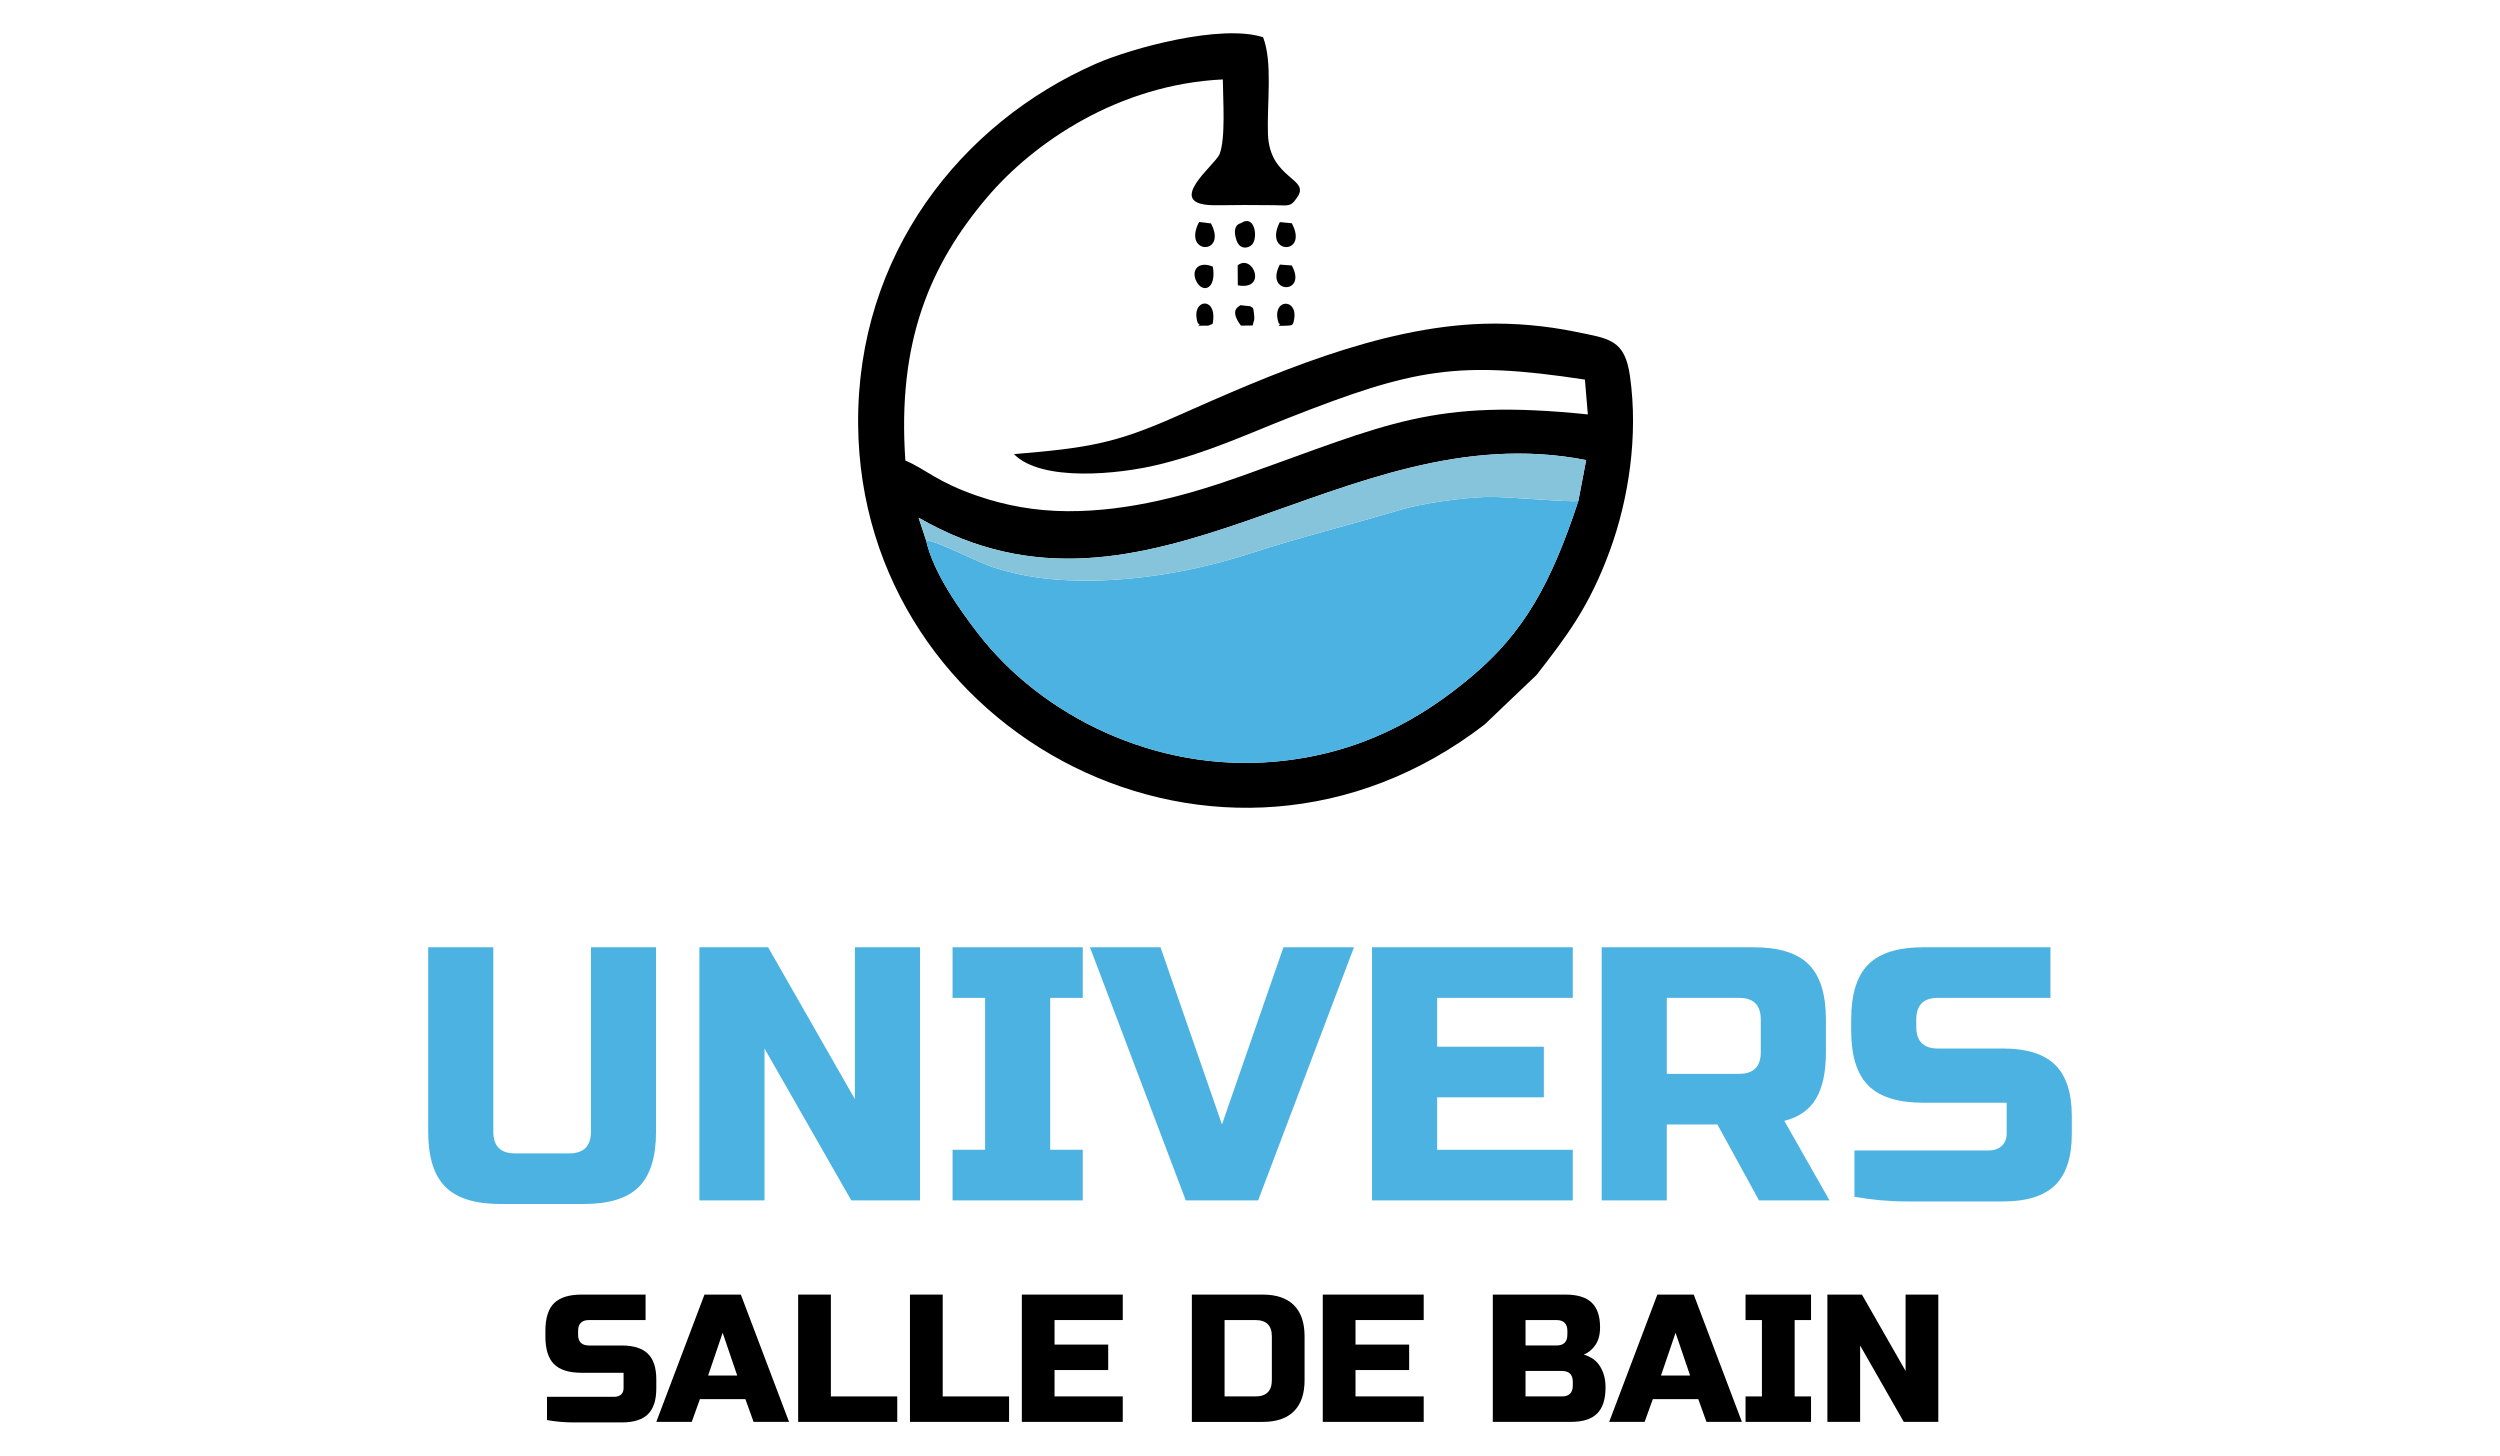 <?xml version="1.0" encoding="utf-8"?>
<!-- Generator: Adobe Illustrator 16.0.0, SVG Export Plug-In . SVG Version: 6.00 Build 0)  -->
<!DOCTYPE svg PUBLIC "-//W3C//DTD SVG 1.1//EN" "http://www.w3.org/Graphics/SVG/1.1/DTD/svg11.dtd">
<svg version="1.1" id="Calque_1" xmlns="http://www.w3.org/2000/svg" xmlns:xlink="http://www.w3.org/1999/xlink" x="0px" y="0px"
	 width="158px" height="92px" viewBox="0 0 158 92" enable-background="new 0 0 158 92" xml:space="preserve">
<path fill-rule="evenodd" clip-rule="evenodd" d="M64.082,28.701c1.746,1.77,6.61,1.282,9.153,0.659
	c3.09-0.757,5.451-1.865,8.204-2.949c7.922-3.117,10.672-3.642,18.728-2.421l0.184,2.201c-9.825-1.009-12.581,0.586-21.858,3.886
	c-3.322,1.183-7.101,2.25-11.033,2.23c-2.043-0.01-3.909-0.357-5.677-0.964c-2.62-0.901-3.258-1.69-4.563-2.234
	c-0.523-7.484,1.539-12.364,5.173-16.645c2.923-3.442,8.289-7.13,14.891-7.444c0.006,1.242,0.188,3.727-0.211,4.734
	c-0.257,0.647-3.586,3.183-0.362,3.217c0.626,0.007,1.275-0.014,1.905-0.014c0.637,0,1.271,0.007,1.905,0.011
	c0.895,0.004,1.043,0.133,1.434-0.458c0.95-1.263-1.722-1.126-1.821-4.041c-0.067-1.962,0.309-4.531-0.307-6.115
	c-2.64-0.855-8.288,0.676-10.559,1.672c-8.548,3.752-15.112,12.066-15.034,22.779c0.145,19.707,23.035,31.744,39.592,18.985
	l3.289-3.137c1.889-2.437,3.322-4.285,4.628-7.853c1.188-3.243,1.804-7.259,1.273-11.021c-0.328-2.337-1.31-2.372-3.446-2.811
	c-1.85-0.379-3.84-0.567-5.828-0.505c-6.629,0.206-13.513,3.237-19.394,5.849C70.465,28.036,68.722,28.313,64.082,28.701
	 M99.753,31.655c-1.731,5.264-3.455,8.316-6.719,11.074c-3.133,2.646-7.056,4.939-12.529,5.412
	c-7.468,0.648-14.656-2.858-18.704-8.119c-1.074-1.395-2.805-3.77-3.275-5.879l-0.472-1.425c14.573,8.427,26.688-6.68,42.19-3.641
	L99.753,31.655z"/>
<path fill-rule="evenodd" clip-rule="evenodd" fill="#4BB2E1" d="M58.526,34.143c0.47,2.109,2.201,4.484,3.275,5.879
	c4.048,5.261,11.236,8.767,18.704,8.119c5.474-0.473,9.396-2.766,12.529-5.412c3.264-2.757,4.987-5.81,6.719-11.074
	c-0.51,0.121-4.532-0.293-5.825-0.247c-1.538,0.055-3.994,0.385-5.382,0.8c-3.268,0.978-6.4,1.75-9.508,2.76
	c-3.178,1.034-6.949,1.764-10.633,1.73c-2.021-0.02-3.721-0.246-5.507-0.804C61.721,35.524,59.329,34.221,58.526,34.143"/>
<path fill-rule="evenodd" clip-rule="evenodd" fill="#85C4DB" d="M58.526,34.143c0.803,0.078,3.195,1.381,4.373,1.751
	c1.786,0.559,3.486,0.785,5.507,0.804c3.684,0.034,7.455-0.696,10.633-1.73c3.107-1.011,6.24-1.783,9.508-2.76
	c1.388-0.415,3.844-0.745,5.382-0.8c1.293-0.046,5.315,0.367,5.825,0.247l0.491-2.578c-15.503-3.04-27.617,12.068-42.19,3.641
	L58.526,34.143z"/>
<path fill-rule="evenodd" clip-rule="evenodd" d="M78.443,14.096c-0.03,0.02-0.633,0.081-0.292,1.105
	c0.145,0.434,0.529,0.571,0.897,0.329C79.559,15.195,79.346,13.498,78.443,14.096"/>
<path fill-rule="evenodd" clip-rule="evenodd" d="M80.885,14.037c-1.067,2.073,1.85,2.111,0.757,0.072L80.885,14.037z"/>
<path fill-rule="evenodd" clip-rule="evenodd" d="M75.781,14.031c-1.082,2.073,1.817,2.119,0.755,0.09L75.781,14.031z"/>
<path fill-rule="evenodd" clip-rule="evenodd" d="M76.653,16.856c-0.872-0.394-1.452,0.207-1.003,0.995
	C76.03,18.516,76.888,18.288,76.653,16.856"/>
<path fill-rule="evenodd" clip-rule="evenodd" d="M81.642,16.779l-0.757-0.058C79.898,18.6,82.654,18.629,81.642,16.779"/>
<path fill-rule="evenodd" clip-rule="evenodd" d="M78.22,16.768l0.01,1.264C80.104,18.375,79.207,16.009,78.22,16.768"/>
<path fill-rule="evenodd" clip-rule="evenodd" d="M78.384,19.288c-0.008,0.075-0.753,0.231,0.043,1.291l0.744-0.009
	c0.053-0.29,0.122-0.286,0.097-0.588c-0.067-0.762-0.121-0.452-0.229-0.624L78.384,19.288z"/>
<path fill-rule="evenodd" clip-rule="evenodd" d="M80.81,20.424c0.288,0.149-0.417,0.192,0.455,0.162
	c0.562-0.02,0.357-0.094,0.461-0.141C82.244,18.77,80.271,18.797,80.81,20.424"/>
<path fill-rule="evenodd" clip-rule="evenodd" d="M75.706,20.432c0.365,0.182-0.464,0.157,0.445,0.149
	c0.41-0.004,0.092,0.02,0.485-0.111C77.004,18.641,75.173,18.883,75.706,20.432"/>
<g>
	<path fill="#4BB2E1" d="M37.347,59.868h4.114v11.655c0,1.6-0.362,2.763-1.085,3.486c-0.724,0.723-1.885,1.084-3.486,1.084h-5.256
		c-1.6,0-2.762-0.361-3.486-1.084c-0.724-0.724-1.085-1.887-1.085-3.486V59.868h4.114v11.655c0,0.914,0.458,1.371,1.371,1.371h3.429
		c0.914,0,1.372-0.457,1.372-1.371V59.868z"/>
	<path fill="#4BB2E1" d="M58.145,75.865h-4.343l-5.485-9.598v9.598h-4.114V59.868h4.342l5.485,9.599v-9.599h4.114V75.865z"/>
	<path fill="#4BB2E1" d="M68.43,75.865h-8.228v-3.199h2.057v-9.6h-2.057v-3.198h8.228v3.198h-2.057v9.6h2.057V75.865z"/>
	<path fill="#4BB2E1" d="M77.229,71.066l3.884-11.198h4.458l-6.057,15.997h-4.572l-6.056-15.997h4.458L77.229,71.066z"/>
	<path fill="#4BB2E1" d="M99.398,75.865H86.712V59.868h12.687v3.198h-8.571v3.086h6.743v3.201h-6.743v3.313h8.571V75.865z"/>
	<path fill="#4BB2E1" d="M101.227,59.868h9.6c1.601,0,2.761,0.36,3.484,1.084s1.087,1.887,1.087,3.487v2.055
		c0,1.266-0.211,2.25-0.63,2.949c-0.42,0.701-1.085,1.166-1.999,1.395l2.856,5.027h-4.455l-2.63-4.799h-3.199v4.799h-4.114V59.868z
		 M111.282,64.439c0-0.916-0.456-1.373-1.371-1.373h-4.57v4.801h4.57c0.915,0,1.371-0.457,1.371-1.373V64.439z"/>
	<path fill="#4BB2E1" d="M121.109,64.896c0,0.914,0.458,1.371,1.372,1.371h4.114c1.494,0,2.589,0.344,3.291,1.033
		c0.7,0.689,1.052,1.768,1.052,3.237v1.124c0,1.471-0.352,2.549-1.052,3.238c-0.702,0.689-1.797,1.033-3.291,1.033
		c-0.457,0-0.942,0-1.45,0c-0.513,0-1.029,0-1.556,0c-0.525,0-1.052,0-1.576,0c-0.525,0-1.024,0-1.498,0
		c-1.112,0-2.217-0.1-3.313-0.297v-2.926c1.11,0,2.193,0,3.244,0c0.898,0,1.829,0,2.787,0c0.963,0,1.776,0,2.446,0
		c0.35,0,0.628-0.097,0.834-0.289c0.205-0.193,0.31-0.457,0.31-0.787v-1.939h-5.257c-1.602,0-2.761-0.363-3.486-1.086
		c-0.724-0.725-1.085-1.885-1.085-3.485v-0.685c0-1.601,0.361-2.764,1.085-3.487c0.726-0.724,1.885-1.084,3.486-1.084h8.023v3.198
		h-7.109c-0.914,0-1.372,0.457-1.372,1.373V64.896z"/>
</g>
<g>
	<path d="M36.536,84.348c0,0.459,0.23,0.688,0.69,0.688h2.068c0.75,0,1.302,0.174,1.655,0.521c0.353,0.346,0.529,0.889,0.529,1.627
		v0.564c0,0.74-0.176,1.283-0.529,1.631c-0.353,0.346-0.905,0.518-1.655,0.518c-0.23,0-0.473,0-0.729,0c-0.257,0-0.518,0-0.782,0
		s-0.528,0-0.793,0c-0.264,0-0.515,0-0.752,0c-0.559,0-1.115-0.051-1.667-0.148v-1.472c0.56,0,1.103,0,1.632,0
		c0.453,0,0.92,0,1.402,0c0.483,0,0.893,0,1.23,0c0.176,0,0.316-0.05,0.42-0.146c0.104-0.097,0.155-0.229,0.155-0.396V86.76h-2.643
		c-0.805,0-1.389-0.182-1.753-0.547c-0.364-0.361-0.545-0.947-0.545-1.751v-0.345c0-0.805,0.182-1.389,0.545-1.754
		c0.364-0.362,0.949-0.545,1.753-0.545H40.8v1.609h-3.574c-0.459,0-0.69,0.229-0.69,0.689V84.348z"/>
	<path d="M43.719,89.863h-2.241l3.045-8.045h2.298l3.046,8.045h-2.241l-0.518-1.438h-2.874L43.719,89.863z M44.753,86.934h1.839
		l-0.92-2.703L44.753,86.934z"/>
	<path d="M52.511,88.254h4.195v1.609h-6.263v-8.045h2.068V88.254z"/>
	<path d="M59.579,88.254h4.194v1.609H57.51v-8.045h2.069V88.254z"/>
	<path d="M70.958,89.863H64.58v-8.045h6.378v1.609h-4.311v1.551h3.391v1.609h-3.391v1.666h4.311V89.863z"/>
	<path d="M79.806,81.818c0.866,0,1.523,0.225,1.971,0.672c0.449,0.447,0.672,1.105,0.672,1.972v2.758
		c0,0.866-0.223,1.522-0.672,1.971c-0.447,0.447-1.104,0.673-1.971,0.673h-4.48v-8.045H79.806z M80.381,84.462
		c0-0.69-0.345-1.034-1.034-1.034h-1.954v4.826h1.954c0.689,0,1.034-0.346,1.034-1.034V84.462z"/>
	<path d="M89.978,89.863h-6.379v-8.045h6.379v1.609h-4.31v1.551h3.39v1.609h-3.39v1.666h4.31V89.863z"/>
	<path d="M94.344,81.818h4.598c0.751,0,1.303,0.17,1.655,0.51c0.353,0.342,0.527,0.86,0.527,1.557c0,0.463-0.098,0.834-0.297,1.122
		c-0.2,0.288-0.445,0.487-0.735,0.604c0.168,0.045,0.336,0.117,0.505,0.217c0.168,0.1,0.316,0.235,0.441,0.403
		c0.127,0.167,0.231,0.373,0.311,0.614c0.08,0.24,0.121,0.52,0.121,0.834c0,0.75-0.176,1.302-0.528,1.653
		c-0.354,0.354-0.903,0.53-1.655,0.53h-4.942V81.818z M99.058,84.117c0-0.461-0.231-0.689-0.69-0.689h-1.954v1.607h1.954
		c0.459,0,0.69-0.229,0.69-0.688V84.117z M99.401,87.334c0-0.459-0.229-0.689-0.688-0.689h-2.3v1.609h2.3
		c0.459,0,0.688-0.23,0.688-0.689V87.334z"/>
	<path d="M103.94,89.863h-2.24l3.045-8.045h2.299l3.045,8.045h-2.24l-0.518-1.438h-2.873L103.94,89.863z M104.975,86.934h1.84
		l-0.919-2.703L104.975,86.934z"/>
	<path d="M114.457,89.863h-4.138v-1.609h1.034v-4.826h-1.034v-1.609h4.138v1.609h-1.035v4.826h1.035V89.863z"/>
	<path d="M122.501,89.863h-2.184l-2.757-4.828v4.828h-2.069v-8.045h2.183l2.759,4.826v-4.826h2.068V89.863z"/>
</g>
</svg>

